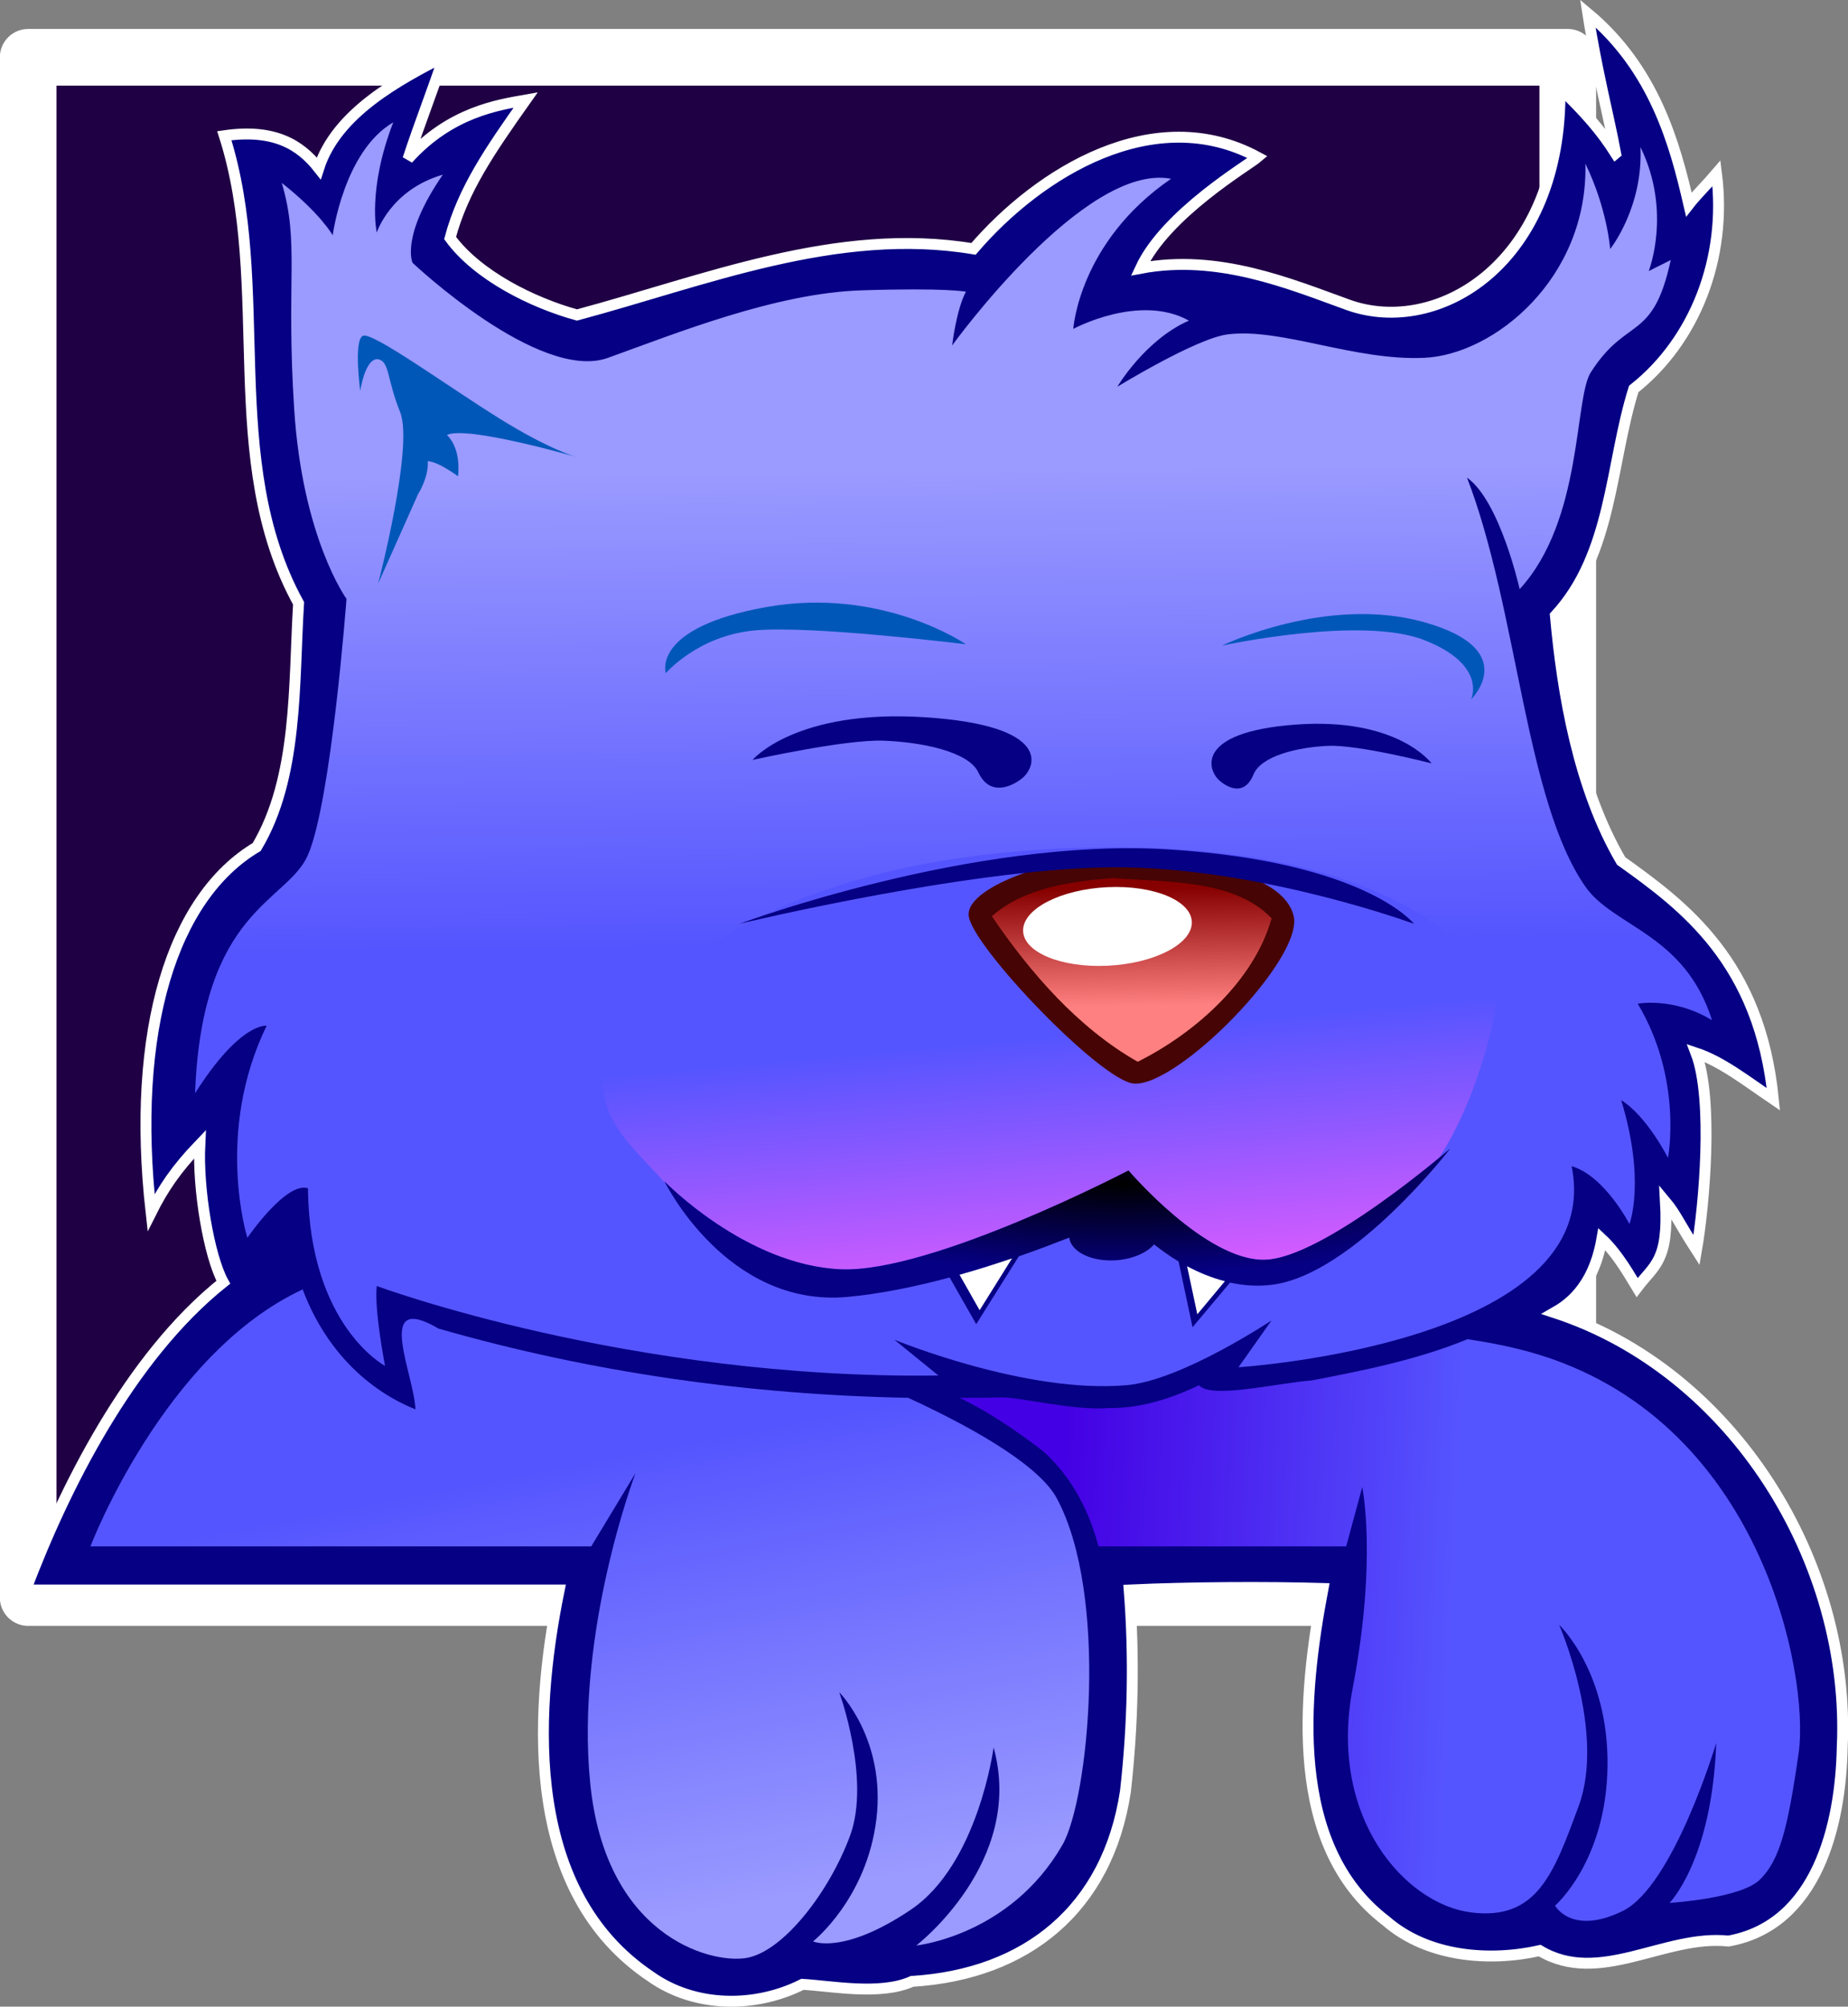 <?xml version="1.0" encoding="UTF-8" standalone="no"?>
<!-- Created with Inkscape (http://www.inkscape.org/) -->

<svg
   xmlns:dc="http://purl.org/dc/elements/1.1/"
   xmlns:cc="http://creativecommons.org/ns#"
   xmlns:rdf="http://www.w3.org/1999/02/22-rdf-syntax-ns#"
   xmlns:svg="http://www.w3.org/2000/svg"
   xmlns="http://www.w3.org/2000/svg"
   xmlns:xlink="http://www.w3.org/1999/xlink"
   xmlns:sodipodi="http://sodipodi.sourceforge.net/DTD/sodipodi-0.dtd"
   xmlns:inkscape="http://www.inkscape.org/namespaces/inkscape"
   width="169.512"
   height="183.991"
   id="svg4129"
   version="1.1"
   inkscape:version="0.48.4 r9939"
   sodipodi:docname="Nouveau document 4">
  <rect width="100%" height="100%" fill="#808080" stroke="none"/>
  <defs
     id="defs4131">
    <radialGradient
       inkscape:collect="always"
       xlink:href="#linearGradient4054"
       id="radialGradient4064"
       cx="309.17"
       cy="249.571"
       fx="309.17"
       fy="249.571"
       r="36.047"
       gradientTransform="matrix(1,0,0,0.228,-157.799,94.742)"
       gradientUnits="userSpaceOnUse" />
    <linearGradient
       id="linearGradient4054">
      <stop
         style="stop-color:#000000;stop-opacity:1;"
         offset="0"
         id="stop4056" />
      <stop
         style="stop-color:#060084;stop-opacity:1;"
         offset="1"
         id="stop4058" />
    </linearGradient>
    <linearGradient
       inkscape:collect="always"
       xlink:href="#linearGradient4022"
       id="linearGradient4028"
       x1="311.804"
       y1="250.486"
       x2="311.638"
       y2="239.69"
       gradientUnits="userSpaceOnUse"
       gradientTransform="translate(-157.799,-115.179)" />
    <linearGradient
       id="linearGradient4022">
      <stop
         style="stop-color:#ff8080;stop-opacity:1;"
         offset="0"
         id="stop4024" />
      <stop
         style="stop-color:#860000;stop-opacity:1;"
         offset="1"
         id="stop4026" />
    </linearGradient>
    <linearGradient
       inkscape:collect="always"
       xlink:href="#linearGradient4014"
       id="linearGradient4020"
       x1="340.213"
       y1="291.566"
       x2="303.925"
       y2="289.925"
       gradientUnits="userSpaceOnUse"
       gradientTransform="translate(-157.799,-115.179)" />
    <linearGradient
       id="linearGradient4014">
      <stop
         style="stop-color:#5555ff;stop-opacity:1;"
         offset="0"
         id="stop4016" />
      <stop
         style="stop-color:#4400e4;stop-opacity:1;"
         offset="1"
         id="stop4018" />
    </linearGradient>
    <linearGradient
       inkscape:collect="always"
       xlink:href="#linearGradient4030"
       id="linearGradient4044"
       x1="275.268"
       y1="289.255"
       x2="283.295"
       y2="331.176"
       gradientUnits="userSpaceOnUse"
       gradientTransform="translate(-157.799,-115.179)" />
    <linearGradient
       id="linearGradient4030">
      <stop
         style="stop-color:#5555ff;stop-opacity:1;"
         offset="0"
         id="stop4032" />
      <stop
         style="stop-color:#9a9aff;stop-opacity:1;"
         offset="1"
         id="stop4034" />
    </linearGradient>
    <linearGradient
       inkscape:collect="always"
       xlink:href="#linearGradient3998"
       id="linearGradient4004"
       x1="306.727"
       y1="252.994"
       x2="308.744"
       y2="275.673"
       gradientUnits="userSpaceOnUse"
       gradientTransform="translate(-157.799,-115.179)" />
    <linearGradient
       id="linearGradient3998">
      <stop
         style="stop-color:#5555ff;stop-opacity:1;"
         offset="0"
         id="stop4000" />
      <stop
         style="stop-color:#d85cff;stop-opacity:1;"
         offset="1"
         id="stop4002" />
    </linearGradient>
    <linearGradient
       inkscape:collect="always"
       xlink:href="#linearGradient4030"
       id="linearGradient4036"
       x1="325.787"
       y1="244.573"
       x2="325.293"
       y2="201.001"
       gradientUnits="userSpaceOnUse"
       gradientTransform="translate(-157.799,-115.179)" />
    <linearGradient
       id="linearGradient4105">
      <stop
         style="stop-color:#5555ff;stop-opacity:1;"
         offset="0"
         id="stop4107" />
      <stop
         style="stop-color:#9a9aff;stop-opacity:1;"
         offset="1"
         id="stop4109" />
    </linearGradient>
  </defs>
  <sodipodi:namedview
     id="base"
     pagecolor="#ffffff"
     bordercolor="#666666"
     borderopacity="1.0"
     inkscape:pageopacity="0.0"
     inkscape:pageshadow="2"
     inkscape:zoom="2.8"
     inkscape:cx="157.9899"
     inkscape:cy="110.31198"
     inkscape:document-units="px"
     inkscape:current-layer="layer1"
     showgrid="false"
     fit-margin-top="0"
     fit-margin-left="0"
     fit-margin-right="0"
     fit-margin-bottom="0"
     inkscape:window-width="1871"
     inkscape:window-height="1056"
     inkscape:window-x="49"
     inkscape:window-y="24"
     inkscape:window-maximized="1" />
  <g
     inkscape:label="Calque 1"
     inkscape:groupmode="layer"
     id="layer1"
     transform="translate(-48.312,-43.094)">
    <rect
       style="fill:#200044;fill-opacity:1;stroke:#ffffff;stroke-width:5.197;stroke-linejoin:round;stroke-miterlimit:4;stroke-opacity:1;stroke-dasharray:none"
       id="rect4066"
       width="141.224"
       height="141.224"
       x="50.896"
       y="48.348" />
    <path
       style="fill:#060084;fill-opacity:1;stroke:#ffffff;stroke-width:1px;stroke-linecap:butt;stroke-linejoin:miter;stroke-opacity:1"
       d="m 196.511,57.167 c -1.273,-2.016 -2.775,-3.759 -5.106,-5.987 0.223,15.975 -11.167,22.852 -19.454,19.86 -5.292,-1.911 -11.89,-4.693 -19.025,-3.344 2.327,-5.02 9.903,-9.464 10.748,-10.191 -9.5,-5.121 -20.06,1.4 -26.067,8.409 -12.511,-2.094 -24.726,2.946 -36.375,6.062 -4.09,-1.132 -9.096,-3.607 -11.635,-7.057 1.186,-4.433 3.645,-8.011 6.929,-12.651 -2.441,0.431 -6.895,1.067 -10.794,5.401 1.114,-3.397 2.401,-6.638 3.291,-9.388 -4.107,2.122 -9.851,5.156 -11.474,10.241 -1.732,-2.204 -4.143,-3.637 -8.661,-2.984 4.421,13.843 -0.442,29.706 6.812,42.875 -0.46,7.425 -0.038,15.965 -3.844,22.344 -7.73,4.593 -11.567,16.797 -9.686,33.515 1.092,-2.18 2.288,-3.978 4.471,-6.25 -0.202,4.112 0.838,10.249 2.152,12.641 -8.66,6.9 -14.676,19.076 -18.125,28.219 16.312,0 32.625,0 48.938,0 -2.443,11.967 -3.03,27.754 8.344,35.406 4.125,2.953 9.701,2.906 13.969,0.75 2.588,0.14 7.162,1.043 10.054,-0.272 10.474,-0.643 17.934,-6.625 19.571,-17.415 0.693,-6.103 0.828,-12.332 0.344,-18.469 5.425,-0.253 12.493,-0.297 17.783,-0.141 -1.866,9.852 -3.263,23.595 5.779,30.485 3.857,3.356 9.569,3.737 14.094,2.719 5.498,3.28 11.445,-1.5 17.312,-0.875 8.143,-1.457 10.297,-10.662 10.438,-17.75 0.81,-17.049 -10.021,-34.529 -26.406,-39.875 0.991,-0.568 3.543,-2.06 4.359,-6.745 1.53,1.431 2.754,3.687 3.23,4.455 1.582,-2.093 2.912,-2.397 2.603,-7.884 0.958,1.144 1.17,1.851 2.848,4.451 0.699,-4.015 1.58,-13.838 -0.049,-18.08 2.331,0.772 4.543,2.508 7.098,4.241 -1.239,-12.602 -8.214,-17.738 -13.964,-21.848 -3.902,-6.664 -5.382,-15.279 -6.031,-22.496 5.225,-5.644 5.036,-13.942 7.188,-20.781 5.579,-4.403 8.589,-11.965 7.591,-19.764 -0.854,1.002 -1.872,1.994 -2.536,2.851 -1.28,-5.551 -3.148,-12.427 -9.268,-17.523 0.834,5.38 1.918,9.391 2.555,12.844 z"
       id="path3137"
       inkscape:connector-curvature="0"
       sodipodi:nodetypes="ccsccccccccccccccccccccccccccccccccccccccccc" />
    <path
       style="fill:url(#linearGradient4036);fill-opacity:1;stroke:none"
       d="m 80.092,97.999 c 0,0 -4.041,-5.556 -4.798,-17.425 -0.758,-11.869 0.505,-15.152 -1.136,-20.708 3.536,2.778 4.672,4.798 4.672,4.798 0,0 1.01,-7.702 5.556,-10.354 -2.399,6.187 -1.515,10.102 -1.515,10.102 0,0 1.263,-3.914 6.061,-5.303 -3.914,5.682 -2.778,8.081 -2.778,8.081 0,0 11.617,10.985 17.93,8.713 6.313,-2.273 15.405,-5.935 23.234,-6.187 7.829,-0.253 9.596,0.126 9.596,0.126 -0.884,1.641 -1.263,4.924 -1.263,4.924 0,0 12.122,-16.794 20.077,-15.279 -8.46,5.808 -8.965,13.763 -8.965,13.763 0,0 6.061,-3.283 10.607,-0.758 -4.041,1.768 -6.566,6.061 -6.566,6.061 0,0 7.197,-4.419 10.102,-4.798 4.924,-0.631 11.63,2.439 18.056,2.147 6.427,-0.292 15.026,-7.324 14.773,-17.804 2.02,4.167 2.273,7.829 2.273,7.829 0,0 3.03,-3.788 2.778,-9.344 2.904,5.935 0.758,11.364 0.758,11.364 l 2.02,-1.01 c -1.641,7.576 -4.018,5.1 -7.33,10.293 -1.543,2.419 -0.721,13.571 -6.529,19.884 0,0 -1.798,-8.08 -4.829,-10.227 4.672,12.122 5.309,29.551 10.859,37.502 2.594,3.715 9.091,4.293 11.617,12.248 -3.536,-2.147 -6.819,-1.515 -6.819,-1.515 4.167,6.945 2.778,14.142 2.778,14.142 0,0 -1.894,-3.788 -4.293,-5.303 2.273,7.45 0.758,11.364 0.758,11.364 0,0 -2.273,-4.419 -5.303,-5.303 3.283,16.289 -30.557,18.435 -30.557,18.435 l 3.03,-4.293 c 0,0 -8.225,5.482 -13.258,5.935 -9.245,0.831 -21.339,-4.167 -21.339,-4.167 l 4.041,3.283 c -28.411,0.379 -51.518,-8.207 -51.518,-8.207 -0.253,2.147 0.758,7.324 0.758,7.324 0,0 -6.945,-3.662 -7.071,-16.289 -2.02,-0.631 -5.556,4.546 -5.556,4.546 0,0 -3.03,-9.596 1.768,-19.445 0,0 -2.399,-0.379 -6.566,6.187 0.631,-16.92 8.458,-17.485 10.354,-21.845 2.146,-4.935 3.536,-23.486 3.536,-23.486 z"
       id="path3088"
       inkscape:connector-curvature="0"
       sodipodi:nodetypes="csccccccssccccccczcccccsccsccccccccsccccccccsc" />
    <path
       style="fill:url(#linearGradient4004);fill-opacity:1;stroke:none"
       d="m 149.67,120.79 c -0.975,0.008 -1.973,0.026 -3,0.062 -32.857,1.161 -42.324,16.668 -42.875,19.625 -0.954,5.123 2.278,7.428 5.562,11.125 -0.025,-0.049 -0.094,-0.188 -0.094,-0.188 0,0 7.444,7.684 16.156,8.062 8.338,0.363 26.406,-9.062 26.406,-9.062 0,0 7.07,8.314 12.5,8.188 4.62,-0.107 13.458,-7.215 15.969,-9.312 3.959,-6.071 5.506,-14.482 5.312,-15.062 -0.259,-0.778 -5.725,-13.685 -35.938,-13.438 z"
       id="path3217"
       inkscape:connector-curvature="0"
       sodipodi:nodetypes="sssccscscss" />
    <path
       style="fill:#0057b8;fill-opacity:1;stroke:none"
       d="m 81.355,78.933 c 0,0 -0.631,-4.672 0.253,-5.051 0.884,-0.379 7.829,4.672 12.501,7.576 4.672,2.904 7.071,3.536 7.071,3.536 0,0 -10.038,-2.904 -11.869,-2.02 1.389,1.389 1.01,3.788 1.01,3.788 0,0 -1.768,-1.326 -2.778,-1.389 0.126,1.452 -0.884,3.03 -0.884,3.03 l -3.662,8.207 c 0,0 3.283,-12.564 2.02,-15.721 -1.263,-3.157 -0.947,-4.609 -2.02,-4.861 -1.2,-0.126 -1.641,2.904 -1.641,2.904 z"
       id="path3090"
       inkscape:connector-curvature="0"
       sodipodi:nodetypes="ccsccccccscc" />
    <path
       style="fill:#460404;fill-opacity:1;stroke:none"
       d="m 152.318,142.446 c -3.026,-0.239 -14.9,-12.627 -15.152,-15.405 -0.253,-2.778 8.839,-5.808 14.9,-5.43 6.061,0.379 13.89,1.515 14.9,5.43 1.01,3.914 -10.622,15.723 -14.647,15.405 z"
       id="path3094"
       inkscape:connector-curvature="0"
       sodipodi:nodetypes="sssss" />
    <path
       style="fill:#0057b8;fill-opacity:1;stroke:none"
       d="m 136.913,102.166 c 0,0 -7.702,-5.303 -18.309,-3.409 -10.607,1.894 -9.218,6.061 -9.218,6.061 0,0 2.904,-3.409 8.081,-3.914 5.177,-0.505 19.445,1.263 19.445,1.263 z"
       id="path3098"
       inkscape:connector-curvature="0"
       sodipodi:nodetypes="cscsc" />
    <path
       style="fill:#0057b8;fill-opacity:1;stroke:none"
       d="m 160.399,102.293 c 0,0 9.596,-4.672 18.562,-2.147 8.965,2.525 4.293,7.071 4.293,7.071 0,0 1.515,-3.157 -4.293,-5.43 -5.808,-2.273 -18.562,0.505 -18.562,0.505 z"
       id="path3100"
       inkscape:connector-curvature="0"
       sodipodi:nodetypes="cscsc" />
    <path
       style="fill:#060084;fill-opacity:1;stroke:none"
       d="m 117.341,112.773 c 0,0 3.914,-4.672 15.784,-3.914 11.869,0.758 10.228,4.672 8.839,5.682 -1.389,1.01 -3.03,1.263 -3.914,-0.631 -0.884,-1.894 -5.177,-2.778 -8.713,-2.904 -3.536,-0.126 -11.996,1.768 -11.996,1.768 z"
       id="path3102"
       inkscape:connector-curvature="0" />
    <path
       inkscape:connector-curvature="0"
       id="path3104"
       d="m 179.622,113.085 c 0,0 -3.088,-4.241 -12.451,-3.553 -9.363,0.688 -8.068,4.241 -6.973,5.158 1.096,0.917 2.391,1.146 3.088,-0.573 0.697,-1.719 4.084,-2.522 6.873,-2.636 2.789,-0.115 9.463,1.605 9.463,1.605 z"
       style="fill:#060084;fill-opacity:1;stroke:none" />
    <path
       style="fill:url(#linearGradient4044);fill-opacity:1;stroke:none"
       d="m 76.076,161.321 c -12.758,5.931 -19.469,23.562 -19.469,23.562 l 45.938,0 4.062,-6.719 c 0,0 -5.545,14.548 -4.156,28.438 1.389,13.89 10.841,16.536 14.25,16.031 3.409,-0.505 7.7,-6.073 9.594,-11.25 1.894,-5.177 -1,-13.125 -1,-13.125 0,0 4.29,4.301 3.406,11.625 -0.884,7.324 -5.812,11.219 -5.812,11.219 0,0 2.782,1.261 8.969,-2.906 6.187,-4.167 7.594,-14.875 7.594,-14.875 2.904,10.48 -7.094,18.156 -7.094,18.156 0,0 8.608,-0.885 13.406,-9.219 2.412,-4.19 4.267,-22.974 -0.531,-31.812 -1.476,-2.719 -6.704,-6.009 -13.625,-9.188 -14.56,-0.271 -29.069,-2.321 -43.063,-6.344 -5.964,-3.489 -2.244,4.175 -2.125,7.406 -5.011,-2.029 -8.536,-6.146 -10.344,-11 z"
       id="path3106"
       inkscape:connector-curvature="0" />
    <path
       style="fill:url(#linearGradient4020);fill-opacity:1;stroke:none"
       d="m 182.92,165.884 c -4.6,1.903 -9.796,2.922 -14.281,3.781 -3.165,0.24 -9.281,1.73 -10.344,0.438 -2.568,1.235 -5.408,2.142 -8.312,2.094 -3.205,0.273 -8.409,-1.075 -9.969,-0.969 -1.224,0.035 -2.461,0.023 -3.688,0.031 2.731,1.316 5.295,3.064 7.719,4.938 2.611,2.387 4.149,5.4 5.031,8.688 l 22.719,0 1.469,-5.438 c 0,0 1.398,6.568 -0.875,18.438 -2.273,11.869 4.814,19.805 10.875,20.562 6.061,0.758 7.586,-3.623 9.844,-9.719 2.525,-6.819 -1.781,-16.656 -1.781,-16.656 0,0 4.564,4.287 4.438,13 -0.126,8.713 -4.812,12.75 -4.812,12.75 0,0 1.516,2.773 6.188,0.5 4.672,-2.273 8.594,-15.406 8.594,-15.406 -0.379,10.733 -4.281,14.656 -4.281,14.656 0,0 6.545,-0.388 8.312,-2.156 1.768,-1.768 2.521,-4.523 3.531,-11.594 1.01,-7.071 -3.412,-30.815 -24.625,-36.75 -1.809,-0.506 -3.737,-0.887 -5.75,-1.188 z"
       id="path3108"
       inkscape:connector-curvature="0" />
    <path
       style="fill:url(#linearGradient4028);fill-opacity:1;stroke:none"
       d="m 150.389,123.603 c -3.868,0.305 -8.2,0.912 -11.094,3.5 3.498,5.167 7.944,10.268 13.375,13.344 5.322,-2.651 10.705,-7.477 12.281,-13.156 -3.484,-3.648 -9.909,-3.304 -14.562,-3.688 z"
       id="path3133"
       inkscape:connector-curvature="0" />
    <path
       sodipodi:type="arc"
       style="fill:#ffffff;fill-opacity:1;stroke:none"
       id="path3131"
       sodipodi:cx="307.63394"
       sodipodi:cy="245.44254"
       sodipodi:rx="9.0625"
       sodipodi:ry="4.4196429"
       d="m 316.696,245.443 c 0,2.441 -4.057,4.42 -9.062,4.42 -5.005,0 -9.062,-1.979 -9.062,-4.42 0,-2.441 4.057,-4.42 9.062,-4.42 5.005,0 9.062,1.979 9.062,4.42 z"
       transform="matrix(0.854,-0.04,0,0.815,-112.823,-59.689)" />
    <path
       style="fill:#060084;fill-opacity:1;stroke:none"
       d="m 116.142,127.799 c 0,0 21.339,-7.955 39.396,-6.819 18.056,1.136 22.476,6.819 22.476,6.819 0,0 -13.385,-4.924 -26.39,-5.177 -13.006,-0.253 -35.482,5.177 -35.482,5.177 z"
       id="path3092"
       inkscape:connector-curvature="0" />
    <path
       style="fill:url(#radialGradient4064);fill-opacity:1;stroke:none"
       d="m 181.357,148.384 c 0,0 -11.656,10.094 -17.031,10.219 -5.43,0.126 -12.5,-8.188 -12.5,-8.188 0,0 -18.068,9.425 -26.406,9.062 -8.713,-0.379 -16.156,-8.062 -16.156,-8.062 0,0 5.67,11.604 16.781,10.594 3.013,-0.274 6.259,-0.946 9.375,-1.781 l 2.438,4.281 3.906,-6.219 c 1.748,-0.598 3.25,-1.185 4.625,-1.719 0.152,1.182 1.743,2.094 3.812,2.094 1.692,0 3.217,-0.602 3.969,-1.469 0.666,0.519 1.406,1.058 2.25,1.562 l 1.281,6.031 3.438,-4.094 c 1.256,0.277 2.575,0.372 3.938,0.188 7.45,-1.01 16.281,-12.5 16.281,-12.5 z"
       id="path3096"
       inkscape:connector-curvature="0" />
    <path
       style="fill:#ffffff;stroke:none"
       d="m 141.139,158.478 c -1.536,0.516 -3.13,1.029 -4.812,1.5 l 1.844,3.25 2.969,-4.75 z"
       id="path3190"
       inkscape:connector-curvature="0" />
    <path
       style="fill:#ffffff;stroke:none"
       d="m 157.201,159.196 0.938,4.406 2.531,-3.031 c -1.242,-0.322 -2.407,-0.805 -3.469,-1.375 z"
       id="path3192"
       inkscape:connector-curvature="0" />
  </g>
</svg>
